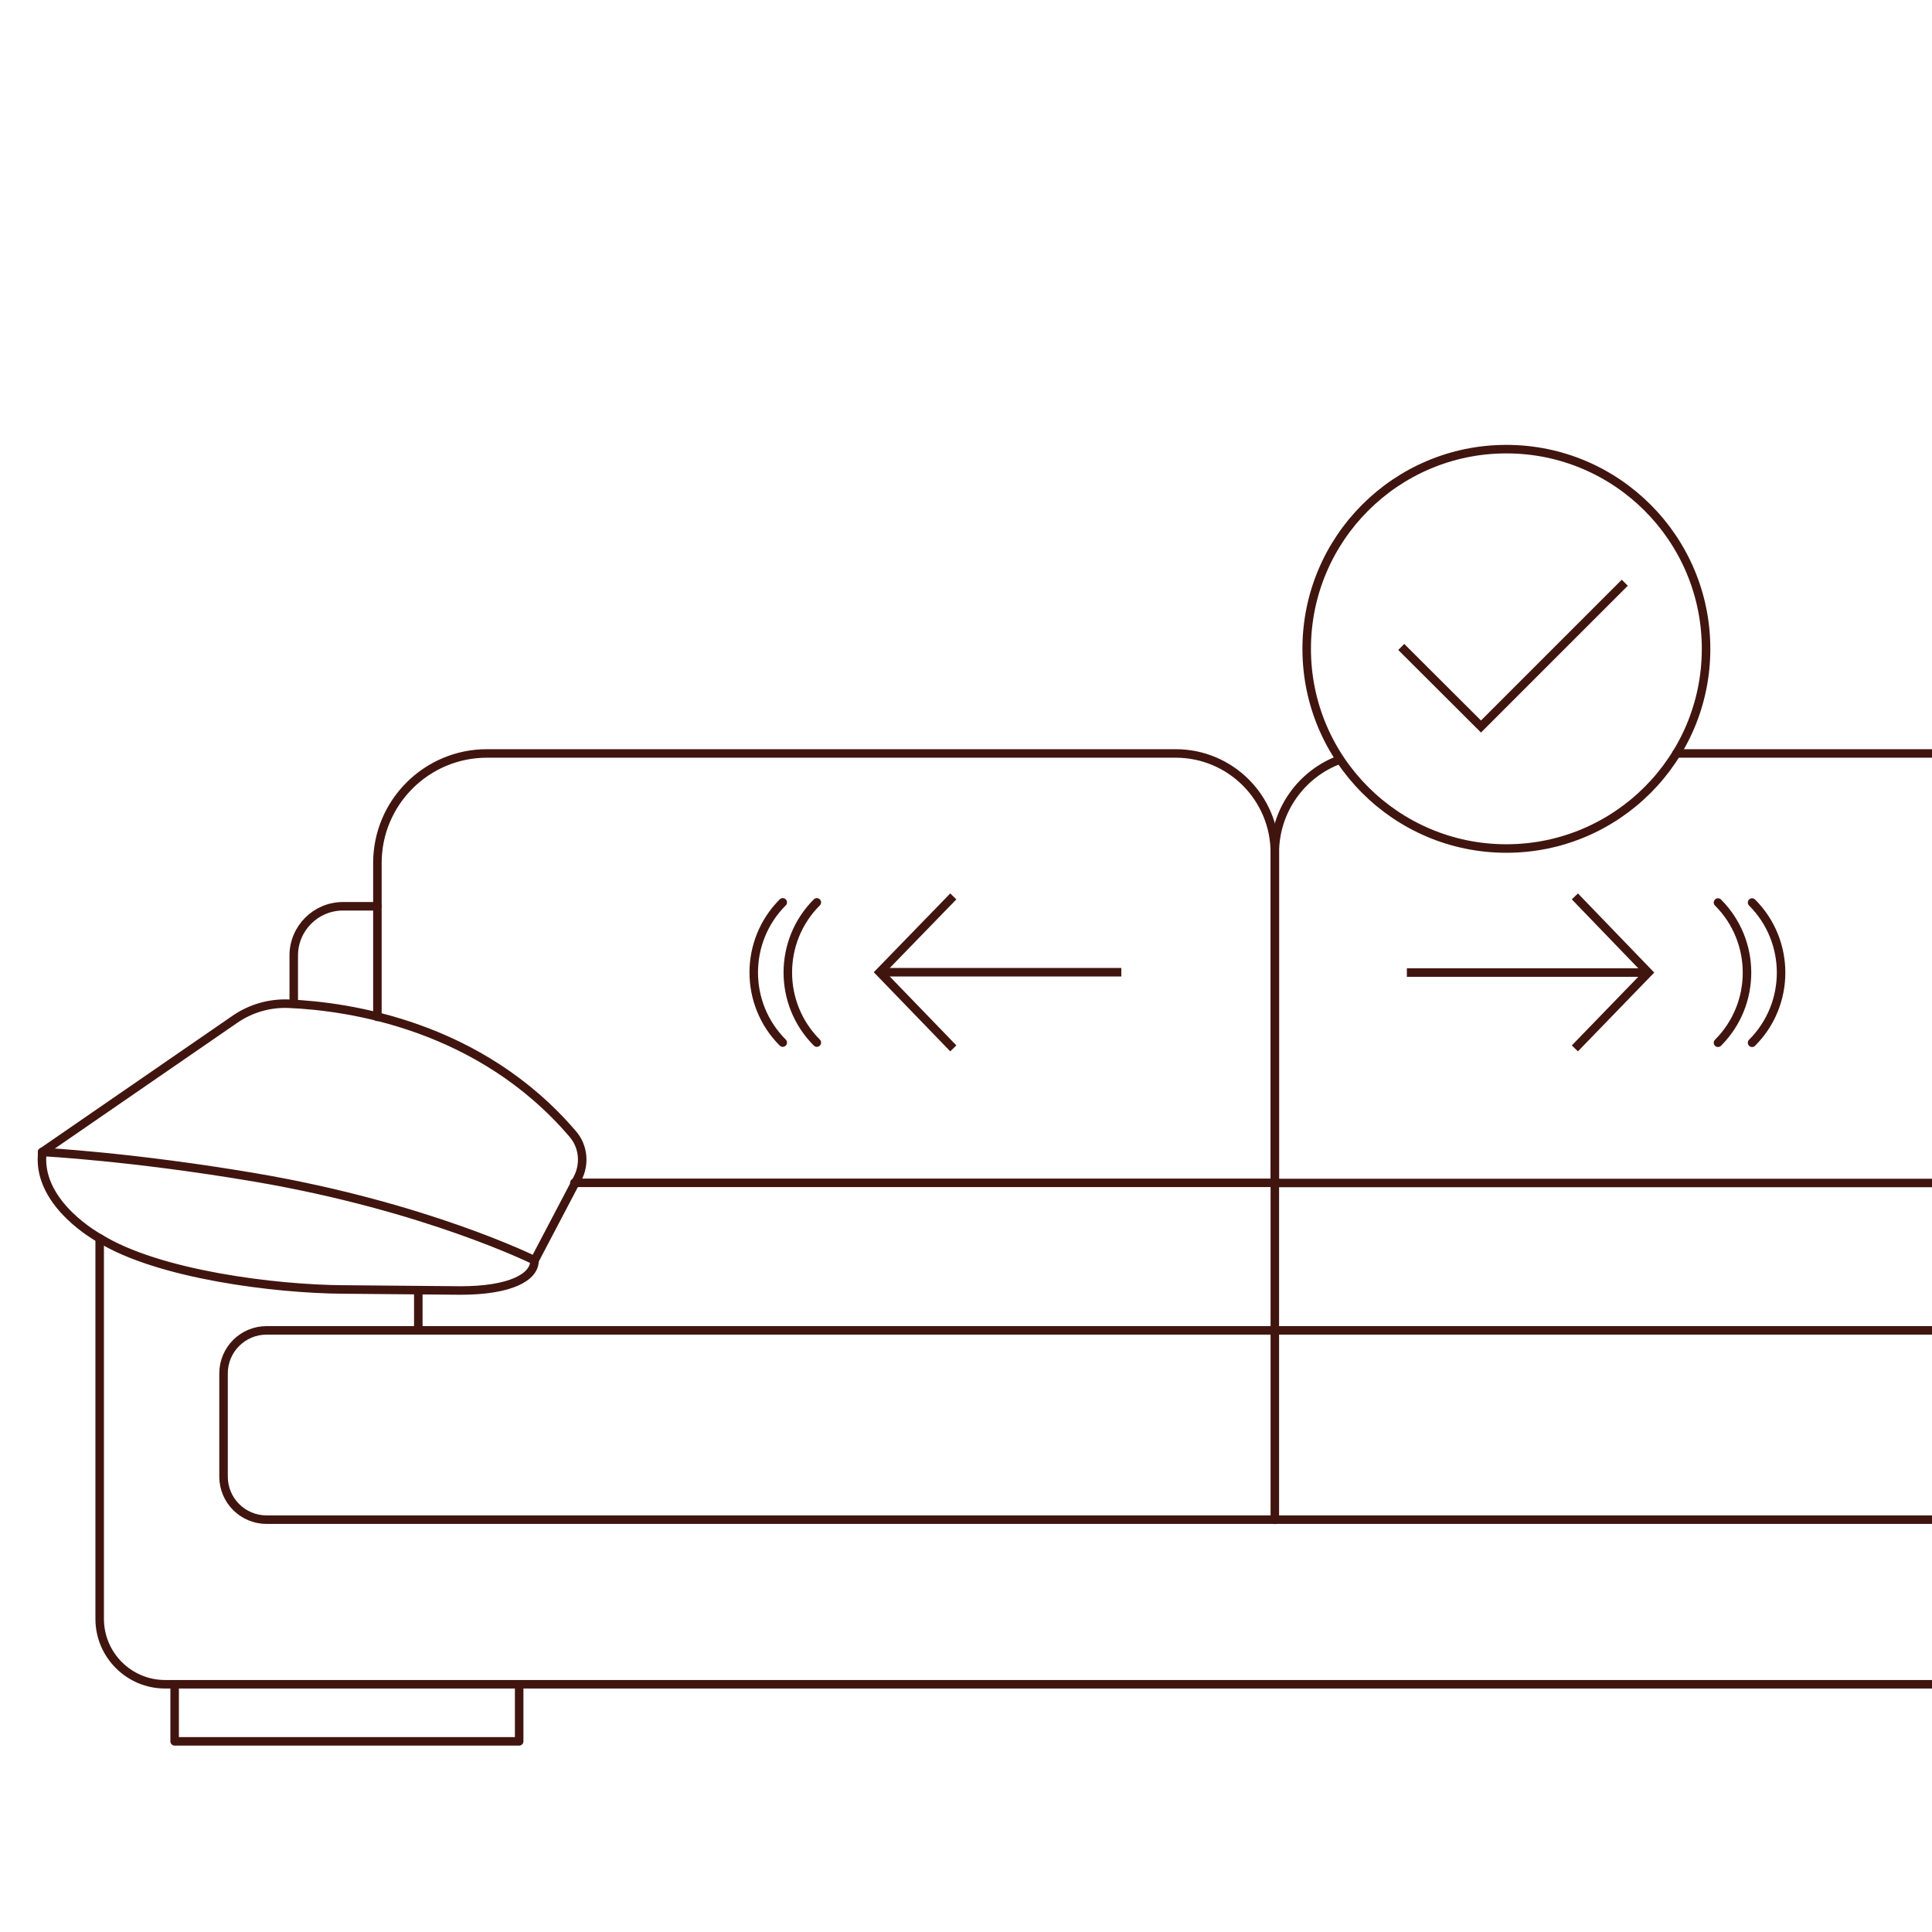 <?xml version="1.0" encoding="UTF-8"?><svg id="Layer_2" xmlns="http://www.w3.org/2000/svg" xmlns:xlink="http://www.w3.org/1999/xlink" viewBox="0 0 113.39 113.39"><defs><style>.cls-1,.cls-2,.cls-3,.cls-4,.cls-5{fill:none;}.cls-2,.cls-3,.cls-5{stroke:#41150f;stroke-width:.5px;}.cls-3{stroke-linecap:round;stroke-linejoin:round;}.cls-4{clip-path:url(#clippath);}.cls-5{stroke-miterlimit:10;}</style><clipPath id="clippath"><polygon class="cls-1" points="75.87 50.54 101.14 50.6 101.14 25.78 75.87 25.71 75.87 50.54"/></clipPath></defs><polyline class="cls-5" points="55.95 61.53 51.63 57.06 55.95 52.61"/><line class="cls-5" x1="51.92" y1="57.06" x2="65.81" y2="57.06"/><polyline class="cls-5" points="92.43 52.61 96.74 57.08 92.43 61.53"/><line class="cls-5" x1="96.46" y1="57.08" x2="82.57" y2="57.08"/><path class="cls-3" d="m22.15,59.68v-9.03c0-3.55,2.88-6.43,6.43-6.43h40.42c3.22,0,5.82,2.61,5.82,5.82v19.38h-41.11"/><path class="cls-3" d="m78.61,44.59c-2.21.82-3.79,2.96-3.79,5.46v19.38s53.73,0,53.73,0"/><path class="cls-3" d="m22.15,53.19h-2.02c-1.6,0-2.89,1.3-2.89,2.89v2.71"/><path class="cls-3" d="m129.64,78.08H15.65c-1.4,0-2.53,1.13-2.53,2.53v6.05c0,1.4,1.13,2.53,2.53,2.53h116.53"/><path class="cls-3" d="m5.85,72.68v22.33c0,2.12,1.72,3.84,3.84,3.84h120.97"/><polyline class="cls-3" points="10.25 98.96 10.25 102.2 30.47 102.2 30.47 99.02"/><path class="cls-3" d="m31.37,74v-.03s-6.34-3.15-16.37-4.86c-7.3-1.24-12.53-1.5-12.53-1.5v.18c-.22,2.95,3.37,4.88,3.37,4.88,3.44,2.13,10.31,2.99,14.35,3.01l6.83.06c2.94,0,4.35-.78,4.35-1.75Z"/><path class="cls-3" d="m2.47,67.62l11.32-7.8c.93-.64,2.04-.96,3.17-.91,3.49.15,11.2,1.25,16.66,7.65.62.72.72,1.76.28,2.6l-2.53,4.82"/><line class="cls-3" x1="24.55" y1="75.72" x2="24.55" y2="78.08"/><line class="cls-3" x1="74.82" y1="69.43" x2="74.82" y2="89.2"/><path class="cls-3" d="m47.94,52.96c-2.27,2.27-2.27,5.96,0,8.23"/><path class="cls-3" d="m45.94,52.96c-2.27,2.27-2.27,5.96,0,8.23"/><path class="cls-3" d="m100.83,61.2c2.27-2.27,2.27-5.96,0-8.23"/><path class="cls-3" d="m102.83,61.2c2.27-2.27,2.27-5.96,0-8.23"/><g class="cls-4"><path class="cls-1" d="m88.41,49.8c6.47,0,11.72-5.25,11.72-11.72s-5.25-11.72-11.72-11.72-11.72,5.25-11.72,11.72,5.25,11.72,11.72,11.72"/><path class="cls-2" d="m88.41,49.8c6.47,0,11.72-5.25,11.72-11.72s-5.25-11.72-11.72-11.72-11.72,5.25-11.72,11.72,5.25,11.72,11.72,11.72Z"/></g><polyline class="cls-2" points="82.24 37.97 86.92 42.64 95.36 34.2"/><line class="cls-3" x1="98.39" y1="44.22" x2="117.49" y2="44.22"/></svg>